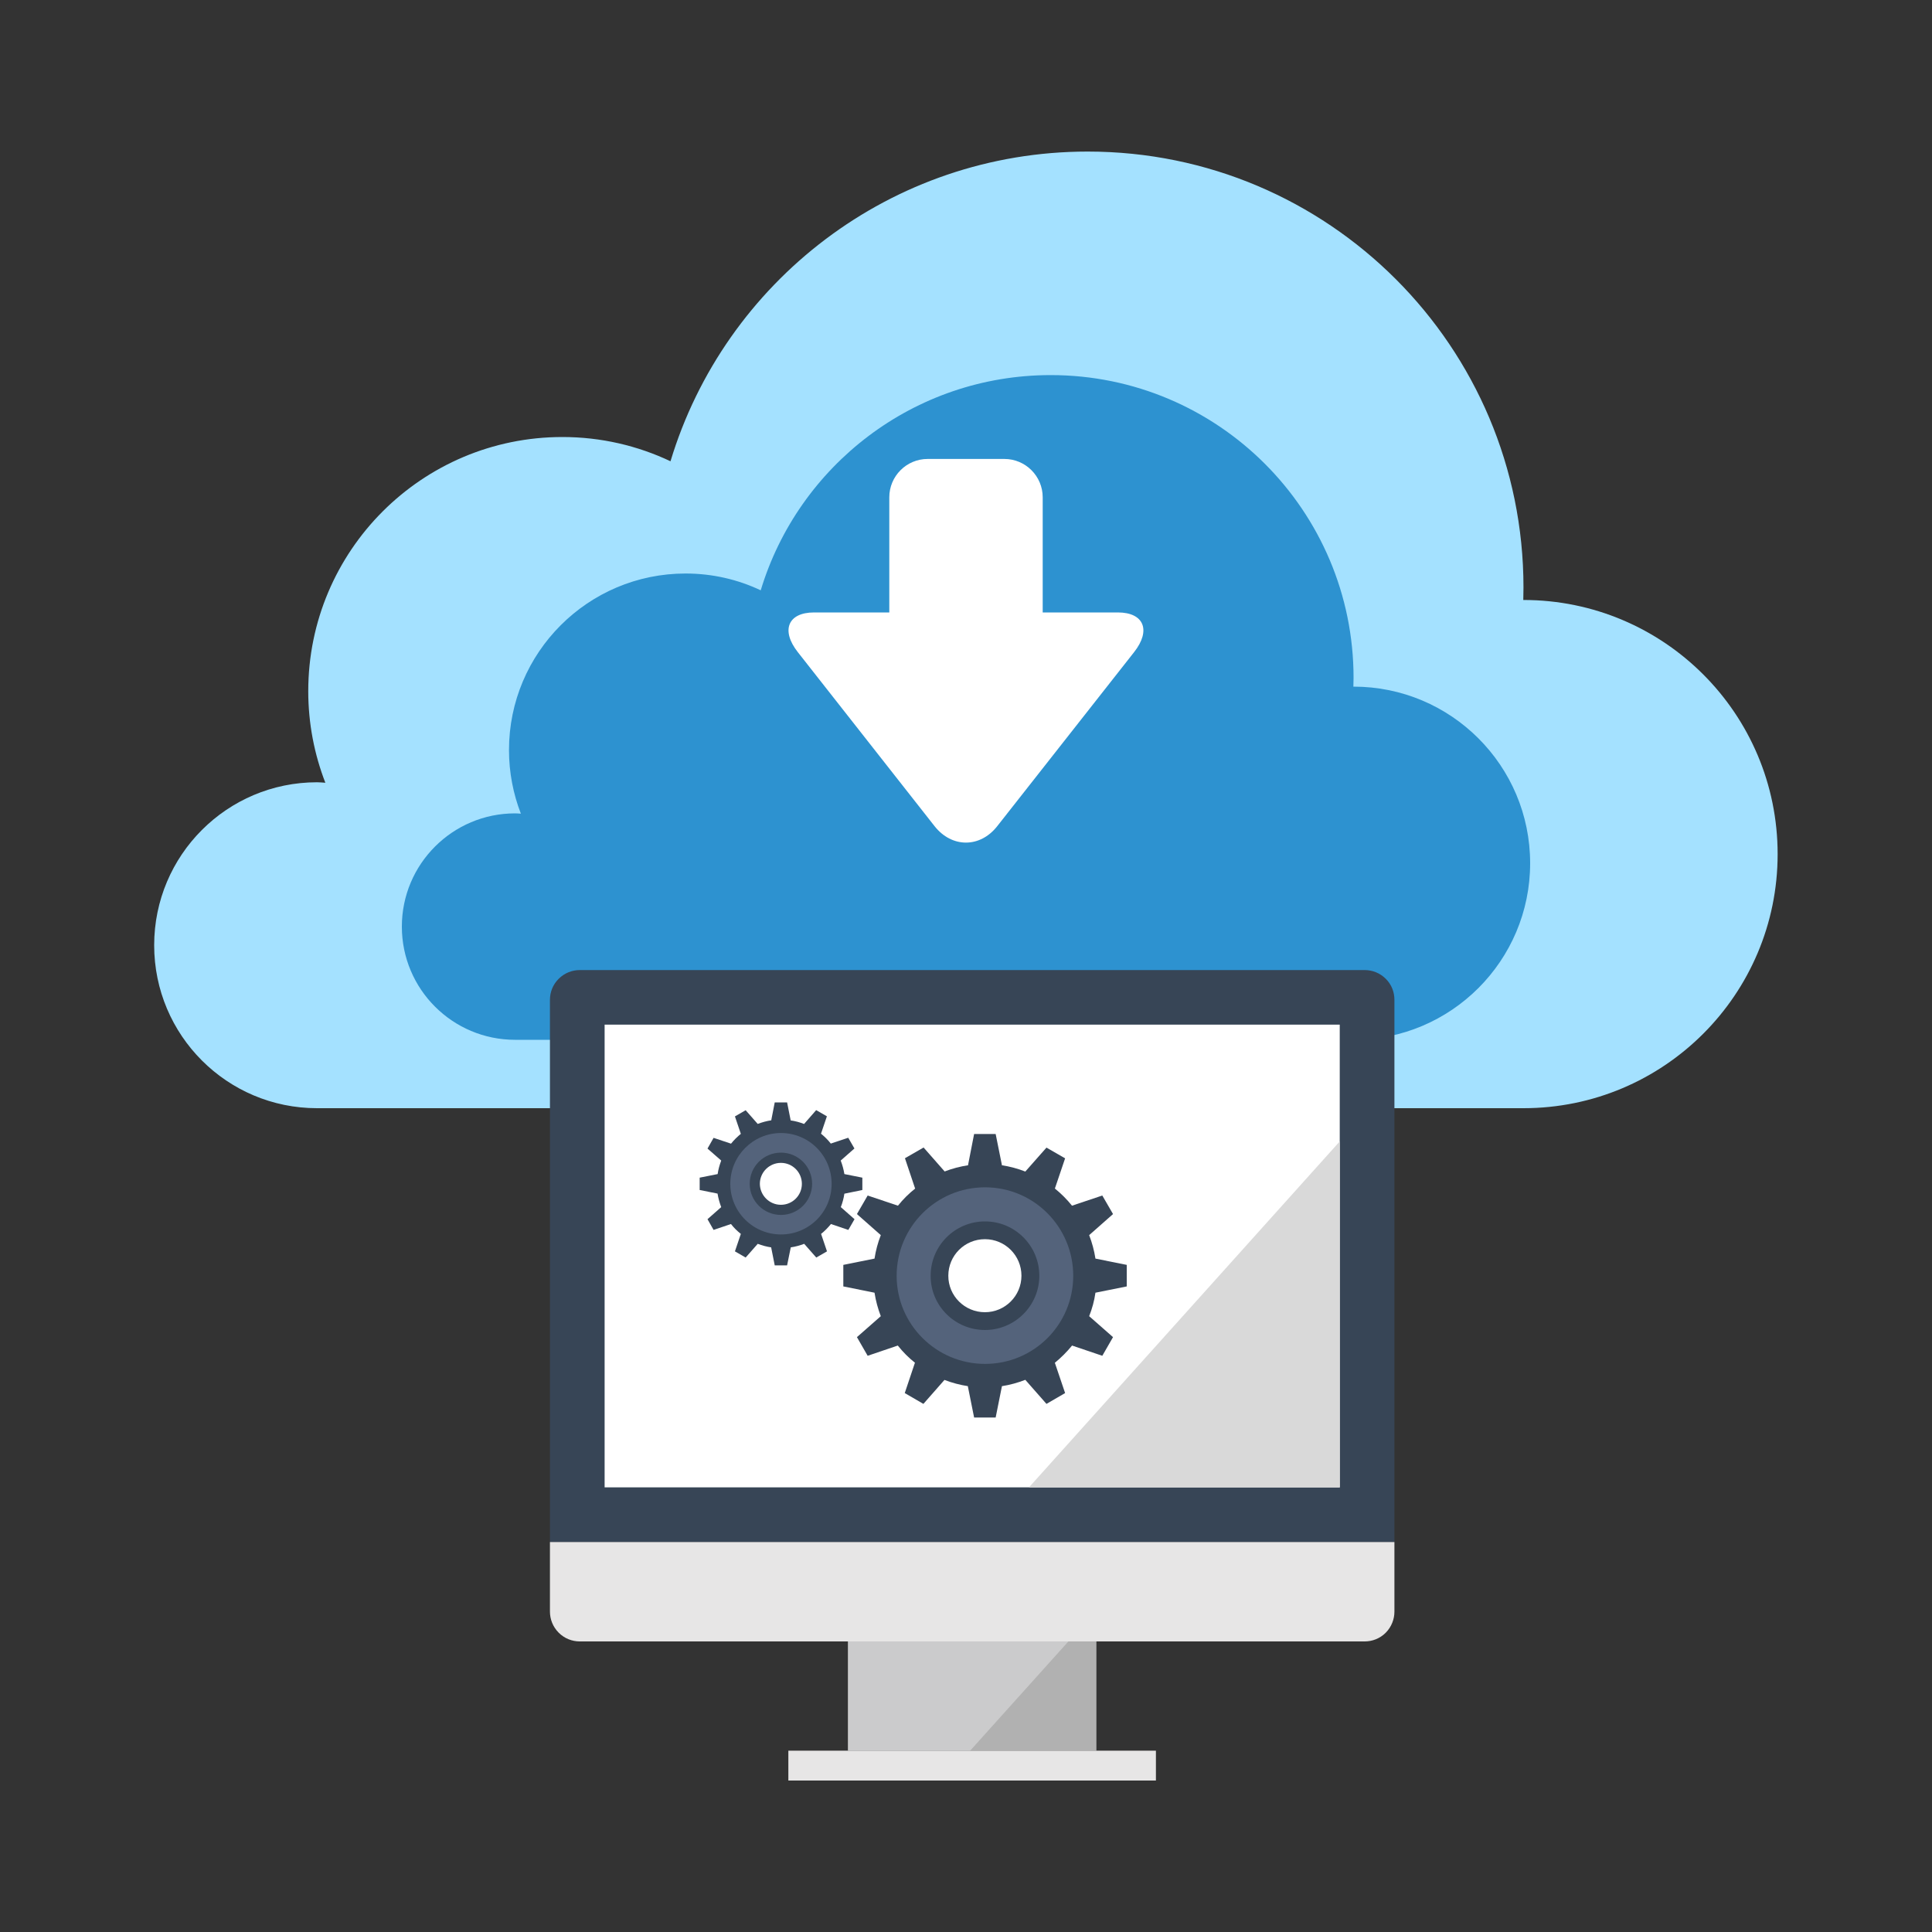 <?xml version="1.0" encoding="utf-8"?>
<!-- Generator: Adobe Illustrator 26.1.0, SVG Export Plug-In . SVG Version: 6.00 Build 0)  -->
<svg version="1.1" id="Layer_1" xmlns="http://www.w3.org/2000/svg" xmlns:xlink="http://www.w3.org/1999/xlink" x="0px" y="0px"
	 viewBox="0 0 200 200" style="enable-background:new 0 0 200 200;" xml:space="preserve">
<rect x="0" y="0" width="200" height="200" fill="#333333" stroke="none"/>
<style type="text/css">
	.st0{fill-rule:evenodd;clip-rule:evenodd;fill:#A4E1FF;}
	.st1{fill-rule:evenodd;clip-rule:evenodd;fill:#2D92D0;}
	.st2{fill-rule:evenodd;clip-rule:evenodd;fill:#FFFFFF;}
	.st3{fill-rule:evenodd;clip-rule:evenodd;fill:#B1B1B1;}
	.st4{fill-rule:evenodd;clip-rule:evenodd;fill:#E7E6E6;}
	.st5{fill-rule:evenodd;clip-rule:evenodd;fill:#374556;}
	.st6{fill-rule:evenodd;clip-rule:evenodd;fill:#D9D9D9;}
	.st7{fill-rule:evenodd;clip-rule:evenodd;fill:#CBCBCC;}
	.st8{fill-rule:evenodd;clip-rule:evenodd;fill:#54637B;}
</style>
<g>
	<path class="st0" d="M32.82,80.98c0.29,0,0.57,0.03,0.86,0.05c-1.14-2.94-1.77-6.14-1.77-9.48c0-14.53,11.77-26.31,26.31-26.31
		c4,0,7.79,0.9,11.19,2.51c5.6-18.56,22.82-32.06,43.19-32.06c24.92,0,45.11,20.2,45.11,45.12c0,0.44-0.02,0.87-0.02,1.3
		c0,0,0.01,0,0.02,0c14.53,0,26.31,11.77,26.31,26.31c0,14.52-11.78,26.3-26.31,26.3H32.82c-9.31,0-16.86-7.55-16.86-16.87
		S23.51,80.98,32.82,80.98z"/>
	<path class="st1" d="M53.32,84.2c0.2,0,0.39,0.02,0.6,0.03c-0.79-2.04-1.23-4.27-1.23-6.58c0-10.09,8.18-18.28,18.28-18.28
		c2.78,0,5.42,0.62,7.78,1.74c3.89-12.89,15.86-22.28,30.02-22.28c17.32,0,31.35,14.04,31.35,31.35c0,0.31-0.01,0.61-0.02,0.9
		c0.01,0,0.01,0,0.02,0c10.09,0,18.28,8.18,18.28,18.28c0,10.09-8.19,18.28-18.28,18.28h-86.8c-6.47,0-11.72-5.24-11.72-11.72
		C41.6,89.45,46.85,84.2,53.32,84.2z"/>
	<path class="st2" d="M92.06,51.48c0-2.19,1.78-3.97,3.97-3.97h7.94c2.19,0,3.97,1.78,3.97,3.97V63.4h7.78
		c2.7,0,3.46,1.85,1.68,4.11l-14.17,18.02c-1.78,2.26-4.69,2.26-6.48,0L82.59,67.51c-1.78-2.26-1.02-4.11,1.68-4.11h7.79V51.48z"/>
	<rect x="87.79" y="169.92" class="st3" width="25.71" height="11.31"/>
	<rect x="81.61" y="181.23" class="st4" width="38.05" height="3.09"/>
	<path class="st5" d="M56.93,159.63V103.5c0-0.79,0.3-1.58,0.91-2.18c0.6-0.6,1.39-0.9,2.18-0.9h81.25c0.79,0,1.58,0.3,2.18,0.9
		c0.61,0.6,0.9,1.39,0.9,2.18v56.13H56.93z"/>
	<rect x="62.59" y="106.07" class="st2" width="76.1" height="47.9"/>
	<path class="st4" d="M144.35,166.83c0,0.79-0.3,1.58-0.9,2.19c-0.6,0.6-1.39,0.9-2.18,0.9H60.02c-0.79,0-1.58-0.3-2.18-0.9
		c-0.61-0.61-0.91-1.4-0.91-2.19v-7.2h87.42V166.83z"/>
	<polygon class="st6" points="138.69,118.16 138.69,153.98 106.51,153.98 	"/>
	<polygon class="st7" points="100.43,181.23 87.79,181.23 87.79,169.92 110.6,169.92 	"/>
	<path class="st5" d="M101.96,135.84c2.08,0,3.78-1.69,3.78-3.78s-1.69-3.78-3.78-3.78c-2.1,0-3.79,1.69-3.79,3.78
		C98.16,134.14,99.86,135.84,101.96,135.84L101.96,135.84z M100.84,117.39h2.23l0.65,3.23h-0.05c0.87,0.13,1.71,0.36,2.5,0.67
		l-0.03-0.01l2.19-2.48l1.93,1.11l-1.06,3.13l-0.02-0.02c0.66,0.53,1.27,1.14,1.8,1.8v-0.01l3.13-1.05l1.11,1.92l-2.47,2.18
		c0.3,0.78,0.52,1.59,0.65,2.43l3.24,0.65v2.23l-3.24,0.65c-0.12,0.84-0.34,1.65-0.65,2.43l2.47,2.17l-1.11,1.93l-3.13-1.06
		c-0.54,0.66-1.14,1.26-1.8,1.8l0.02-0.01l1.06,3.13l-1.93,1.12l-2.19-2.49c-0.78,0.3-1.6,0.53-2.45,0.66h0.03l-0.65,3.24h-2.23
		l-0.65-3.24h0.04c-0.85-0.13-1.68-0.35-2.46-0.65l-2.18,2.48l-1.93-1.12l1.05-3.13l0.03,0.01c-0.67-0.53-1.27-1.13-1.8-1.8
		l-3.12,1.06l-1.11-1.93l2.47-2.17c-0.3-0.78-0.52-1.59-0.65-2.43l-3.23-0.65v-2.23l3.23-0.65c0.13-0.85,0.35-1.66,0.65-2.43
		l-2.47-2.18l1.11-1.92l3.13,1.05v0.01c0.53-0.67,1.14-1.27,1.81-1.8l-0.03,0.01l-1.05-3.13l1.93-1.11l2.18,2.48l-0.03,0.01
		c0.8-0.31,1.63-0.53,2.5-0.66h-0.05L100.84,117.39z"/>
	<path class="st8" d="M101.97,137.68c3.09,0,5.62-2.52,5.62-5.61c0-3.11-2.52-5.63-5.62-5.63c-3.12,0-5.63,2.52-5.63,5.63
		C96.33,135.16,98.84,137.68,101.97,137.68L101.97,137.68z M101.97,122.91c5.05,0,9.13,4.1,9.13,9.16c0,5.05-4.08,9.12-9.13,9.12
		c-5.04,0-9.15-4.08-9.15-9.12C92.82,127.01,96.92,122.91,101.97,122.91z"/>
	<path class="st5" d="M80.84,124.72c1.2,0,2.17-0.97,2.17-2.17s-0.97-2.17-2.17-2.17s-2.18,0.97-2.18,2.17
		C78.67,123.74,79.64,124.72,80.84,124.72L80.84,124.72z M80.2,114.12h1.28l0.37,1.86h-0.03c0.5,0.07,0.98,0.2,1.44,0.38l-0.02-0.01
		l1.25-1.43l1.11,0.64l-0.61,1.8l-0.01-0.01c0.38,0.31,0.73,0.65,1.03,1.04v-0.01l1.8-0.6l0.64,1.11l-1.42,1.25
		c0.17,0.44,0.3,0.91,0.38,1.4l1.86,0.37v1.28l-1.86,0.38c-0.07,0.48-0.2,0.95-0.37,1.39l1.42,1.25l-0.64,1.11l-1.8-0.61
		c-0.31,0.38-0.65,0.73-1.03,1.03H85l0.61,1.8l-1.11,0.64l-1.25-1.42c-0.45,0.17-0.92,0.3-1.41,0.37h0.02l-0.38,1.86H80.2
		l-0.37-1.86h0.02c-0.49-0.07-0.96-0.2-1.41-0.37l-1.25,1.42l-1.11-0.64l0.61-1.8h0.01c-0.38-0.3-0.73-0.64-1.03-1.03l-1.8,0.61
		l-0.63-1.11l1.42-1.25c-0.17-0.45-0.3-0.91-0.38-1.4l-1.85-0.37v-1.28l1.86-0.37c0.07-0.49,0.2-0.95,0.37-1.4l-1.42-1.24l0.63-1.11
		l1.8,0.6v0.01c0.31-0.39,0.66-0.73,1.04-1.04l-0.02,0.01l-0.61-1.8l1.11-0.64l1.25,1.42h-0.01c0.45-0.17,0.94-0.31,1.44-0.38h-0.03
		L80.2,114.12z"/>
	<path class="st8" d="M80.85,125.77c1.77,0,3.22-1.44,3.22-3.22c0-1.79-1.45-3.23-3.22-3.23c-1.8,0-3.24,1.44-3.24,3.23
		C77.61,124.33,79.06,125.77,80.85,125.77L80.85,125.77z M80.85,117.29c2.9,0,5.24,2.36,5.24,5.26s-2.34,5.24-5.24,5.24
		s-5.25-2.34-5.25-5.24S77.96,117.29,80.85,117.29z"/>
</g>
</svg>
